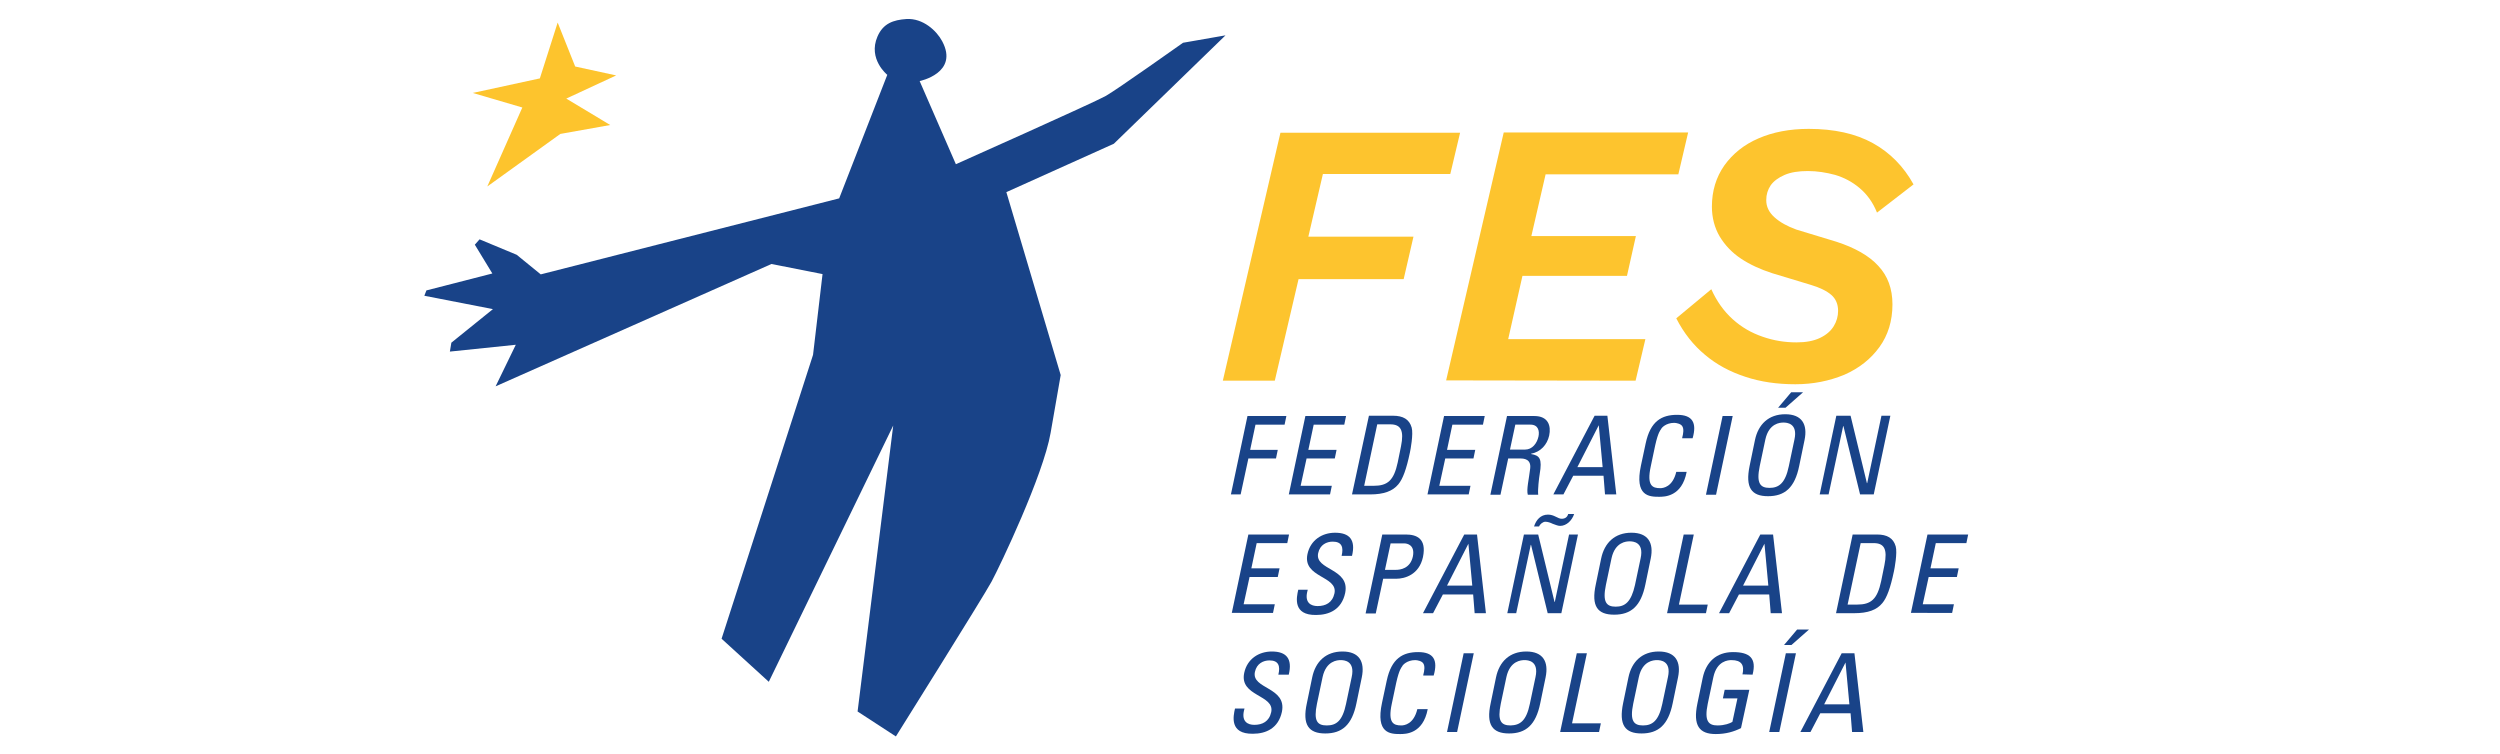 <?xml version="1.0" encoding="utf-8"?>
<!-- Generator: Adobe Illustrator 25.0.0, SVG Export Plug-In . SVG Version: 6.00 Build 0)  -->
<svg version="1.1" id="Capa_1" xmlns="http://www.w3.org/2000/svg" xmlns:xlink="http://www.w3.org/1999/xlink" x="0px" y="0px"
	 viewBox="0 0 841.9 254" style="enable-background:new 0 0 841.9 254;" xml:space="preserve">
<style type="text/css">
	.st0{fill-rule:evenodd;clip-rule:evenodd;fill:#194388;}
	.st1{fill-rule:evenodd;clip-rule:evenodd;fill:#FDC42D;}
	.st2{fill:#FDC42E;}
	.st3{fill:#194388;}
</style>
<path class="st0" d="M321.9,55.3l-12.2-28c0,0,13.3-2.7,7.6-13.4c-1.9-3.6-6.5-7.8-12-7.5c-4.5,0.3-7.9,1.5-9.8,5.9
	c-3.3,7.6,3.3,12.9,3.3,12.9l-16.2,41.6L182.1,92.4l-8.1-6.6l-12.5-5.2l-1.6,1.8l5.9,9.7l-22.2,5.7l-0.7,1.8l23.1,4.5L152,115.4
	l-0.5,3l22.2-2.3l-6.8,14l92.9-41.2l17.2,3.4l-3.2,27.2l-30.8,95.6l15.9,14.5l41.9-86.3l-12,96.3l12.9,8.4c0,0,29.2-46.6,32.2-52.1
	c2.9-5.4,17.4-35.8,19.9-50.1s3.4-19.5,3.4-19.5l-18.3-61.6l36.2-16.3l37.6-36.5l-14.3,2.5c0,0-22,15.6-26,17.9
	C368.3,34.6,321.9,55.3,321.9,55.3z"/>
<polygon class="st1" points="188.7,45.1 164.1,62.8 175.9,36.2 159.2,31.3 181.8,26.4 187.8,7.6 193.7,22.4 207.5,25.4 190.7,33.2 
	205.5,42.1 "/>
<g>
	<g>
		<path class="st2" d="M488.4,58.6h-42.9l-4.9,21.1H476L472.7,94h-35.4l-8,34.2h-17.5l19.4-83.5h60.5L488.4,58.6z"/>
		<path class="st2" d="M487,128.1l19.4-83.5h62.1l-3.3,14.1h-44.7l-4.8,20.8h35.2l-3,13.4h-35.2l-4.8,21.3h46.2l-3.3,14L487,128.1
			L487,128.1z"/>
		<path class="st2" d="M604.6,129.4c-6.1,0-11.7-0.8-16.8-2.5c-5.2-1.7-9.7-4.1-13.6-7.4c-3.9-3.2-7.2-7.4-9.7-12.3l11.8-9.8
			c1.8,4,4.2,7.4,7.2,10.1c3,2.7,6.3,4.6,10.1,5.9c3.7,1.3,7.5,1.9,11.4,1.9c3.2,0,5.8-0.5,7.9-1.5c2.1-1,3.6-2.3,4.6-3.9
			c1-1.6,1.5-3.4,1.5-5.2c0-2.3-0.8-4.1-2.3-5.4s-3.9-2.5-7-3.4l-12.9-3.9c-4-1.3-7.5-2.9-10.5-4.9c-3-2-5.4-4.5-7.2-7.5
			c-1.7-2.9-2.6-6.3-2.6-10c0-5.3,1.4-9.9,4.2-13.9c2.8-3.9,6.6-7,11.5-9.1c4.8-2.1,10.5-3.2,16.9-3.2c8.6,0,15.8,1.6,21.6,4.8
			c5.8,3.2,10.4,7.9,13.7,13.9l-12.3,9.5c-1.4-3.5-3.4-6.2-5.9-8.3c-2.5-2.1-5.2-3.5-8.2-4.4c-3-0.8-6-1.3-9.2-1.3
			c-3.1,0-5.7,0.4-7.8,1.3s-3.7,2.1-4.7,3.5c-1,1.5-1.5,3.1-1.5,5c0,2.2,0.9,4.1,2.8,5.8c1.9,1.7,4.3,3,7.3,4.1l13.5,4.1
			c6.2,2,11,4.7,14.1,8.1c3.2,3.4,4.8,7.7,4.8,13c0,5.6-1.5,10.4-4.4,14.4s-6.8,7.1-11.8,9.3C616,128.3,610.6,129.4,604.6,129.4z"/>
	</g>
</g>
<g>
	<path class="st3" d="M414.5,166.6l5.6-26.5h13.1l-0.6,2.9h-9.8l-1.8,8.5h9.3l-0.6,2.9h-9.3l-2.6,12.1H414.5z"/>
	<path class="st3" d="M434,166.6l5.6-26.5h13.7l-0.6,2.9h-10.3l-1.8,8.5h9.5l-0.6,2.9H440l-2,9.2h10.5l-0.6,2.9H434z"/>
	<path class="st3" d="M461,140h8.1c3.4,0,5.5,1.2,6.3,4c0.6,2.2-0.4,7.5-0.6,8.4c-1.2,5.7-2.4,8.9-3.9,10.7
		c-1.9,2.3-4.9,3.4-9.5,3.4h-6.1L461,140z M459.4,163.6h3.2c4.7,0,6.8-1.8,8.1-7.9l1.1-5.4c1.1-5.4-0.1-7.4-3.6-7.4h-4.4
		L459.4,163.6z"/>
	<path class="st3" d="M480.7,166.6l5.6-26.5H500l-0.6,2.9h-10.3l-1.8,8.5h9.5l-0.6,2.9h-9.5l-2,9.2h10.5l-0.6,2.9H480.7z"/>
	<path class="st3" d="M507.9,154.4l-2.6,12.2h-3.4l5.6-26.5h9.2c4.7,0,5.7,3.3,5,6.6c-0.7,3.1-2.9,5.5-6.1,6.1v0.1
		c2.9,0.5,3.8,1.5,2.9,6.8c-0.2,1.1-0.7,5.3-0.5,6.9h-3.5c-0.5-1.8,0.4-5.3,0.8-8.8c0.4-3.2-2.1-3.4-3.3-3.4L507.9,154.4
		L507.9,154.4z M508.5,151.4h5.1c2.4,0,4-2.1,4.5-4.4c0.4-1.9-0.1-4-2.7-4h-5.1L508.5,151.4z"/>
	<path class="st3" d="M537,140h4.3l3,26.5h-3.8l-0.5-6.3h-10.2l-3.3,6.3h-3.4L537,140z M538.4,143.2L538.4,143.2l-7.2,14.1h8.5
		L538.4,143.2z"/>
	<path class="st3" d="M566.5,147.4c0.4-1.5,0.6-3,0-3.9c-0.5-0.8-2-1.1-2.7-1.1c-2.8,0-4.3,1.7-4.4,2.1c-0.2,0.3-1,1-2,5.5l-1.5,7.1
		c-1.4,6.5,0.6,7.3,3.2,7.3c1,0,4.2-0.4,5.4-5.5h3.5c-1.6,8.4-7.5,8.4-9.3,8.4c-3.3,0-8.3-0.2-6.1-10.5l1.6-7.5
		c1.6-7.5,5.4-9.6,10.6-9.6c5.2,0,6.7,2.7,5.2,7.9H566.5z"/>
	<path class="st3" d="M577.9,166.6h-3.4l5.6-26.5h3.4L577.9,166.6z"/>
	<path class="st3" d="M589.2,156.9l1.8-8.7c1.1-5.3,4.6-8.7,10.2-8.7s7.6,3.4,6.5,8.7l-1.8,8.7c-1.5,7.4-4.9,10.2-10.5,10.2
		S587.7,164.2,589.2,156.9z M602.4,157l1.9-9c1.2-5.5-2.6-5.7-3.7-5.7c-1.1,0-4.9,0.2-6.1,5.7l-1.9,9c-1.2,5.8,0.2,7.3,3.3,7.3
		S601.2,162.8,602.4,157z M607.2,132.1l-5.9,5.2h-2.5l4.4-5.2H607.2z"/>
	<path class="st3" d="M636.6,140l-5.6,26.5h-4.6l-5.6-23h-0.1l-4.9,23h-3l5.6-26.5h4.8l5.5,22.7h0.1l4.8-22.7H636.6z"/>
	<path class="st3" d="M414.8,206.5l5.6-26.5h13.7l-0.6,2.9h-10.3l-1.8,8.5h9.5l-0.6,2.9h-9.5l-2,9.2h10.5l-0.6,2.9H414.8z"/>
	<path class="st3" d="M440.4,198.6l-0.2,0.8c-0.8,3.6,1.3,4.7,3.5,4.7c2.7,0,5-1.1,5.7-4.3c1.2-5.9-10.8-5.2-9.1-13.2
		c1-4.7,4.9-7.2,9.3-7.2c4.9,0,7,2.4,5.7,7.8h-3.5c0.7-2.9,0.1-4.8-3-4.8c-2,0-4.3,1-4.9,3.9c-1.2,5.8,10.8,5,9.1,13.4
		c-1.2,5.6-5.4,7.4-9.8,7.4c-7.9,0.1-6.6-5.9-6-8.5L440.4,198.6L440.4,198.6z"/>
	<path class="st3" d="M459.9,206.5l5.6-26.5h7.9c3.6,0,7.1,1.3,5.8,7.6c-1.3,6-6.2,7.3-9,7.3h-4.4l-2.5,11.7H459.9z M466.4,191.9
		h3.7c1.4,0,4.8-0.4,5.7-4.5c0.8-4-2.1-4.4-2.8-4.4h-4.7L466.4,191.9z"/>
	<path class="st3" d="M493.1,180h4.3l3,26.5h-3.8l-0.5-6.3h-10.2l-3.3,6.3h-3.4L493.1,180z M494.5,183.1L494.5,183.1l-7.2,14.1h8.5
		L494.5,183.1z"/>
	<path class="st3" d="M531.4,180l-5.6,26.5h-4.6l-5.6-23h-0.1l-4.9,23h-3l5.6-26.5h4.8l5.5,22.7h0.1l4.8-22.7H531.4z M530.1,173.1
		c-0.3,1-1,2.1-1.8,2.8c-0.8,0.7-1.8,1.2-2.9,1.2c-0.8,0-1.6-0.4-2.5-0.7c-0.8-0.4-1.7-0.7-2.5-0.7c-0.8,0-1.8,0.8-2.1,1.6h-1.7
		c0.7-2.2,2.2-4,4.7-4c1,0,1.8,0.3,2.6,0.7c0.8,0.4,1.4,0.7,2,0.7c1.1,0,1.9-0.5,2.2-1.6L530.1,173.1L530.1,173.1z"/>
	<path class="st3" d="M537.4,196.8l1.8-8.7c1.1-5.3,4.6-8.7,10.2-8.7s7.6,3.4,6.5,8.7l-1.8,8.7c-1.5,7.4-4.9,10.2-10.5,10.2
		S535.8,204.2,537.4,196.8z M550.6,197l1.9-9c1.2-5.5-2.6-5.7-3.7-5.7c-1.1,0-4.9,0.2-6.1,5.7l-1.9,9c-1.2,5.8,0.2,7.3,3.3,7.3
		S549.3,202.8,550.6,197z"/>
	<path class="st3" d="M561.4,206.5L567,180h3.4l-5,23.6h9.7l-0.6,2.9H561.4z"/>
	<path class="st3" d="M592.8,180h4.3l3,26.5h-3.8l-0.5-6.3h-10.2l-3.3,6.3h-3.4L592.8,180z M594.2,183.1L594.2,183.1l-7.2,14.1h8.5
		L594.2,183.1z"/>
	<path class="st3" d="M623.9,180h8.2c3.4,0,5.5,1.2,6.3,4c0.6,2.2-0.4,7.5-0.6,8.4c-1.2,5.7-2.4,8.9-3.9,10.7
		c-1.9,2.3-4.8,3.4-9.5,3.4h-6.1L623.9,180z M622.2,203.6h3.2c4.7,0,6.8-1.8,8.1-7.9l1.1-5.4c1.1-5.4-0.1-7.4-3.6-7.4h-4.4
		L622.2,203.6z"/>
	<path class="st3" d="M643.5,206.5l5.6-26.5h13.7l-0.6,2.9h-10.3l-1.8,8.5h9.5l-0.6,2.9h-9.5l-2,9.2H658l-0.6,2.9H643.5z"/>
	<path class="st3" d="M419.1,238.6l-0.2,0.8c-0.8,3.6,1.3,4.7,3.5,4.7c2.7,0,5-1.1,5.7-4.3c1.2-5.9-10.8-5.2-9.1-13.2
		c1-4.7,4.9-7.2,9.3-7.2c4.9,0,7,2.4,5.7,7.8h-3.5c0.7-2.9,0.1-4.8-3-4.8c-2,0-4.3,1-4.9,3.9c-1.2,5.8,10.8,5,9.1,13.4
		c-1.2,5.6-5.4,7.4-9.8,7.4c-7.9,0.1-6.6-5.9-6-8.5L419.1,238.6L419.1,238.6z"/>
	<path class="st3" d="M440.1,236.8l1.8-8.7c1.1-5.3,4.6-8.7,10.2-8.7s7.6,3.4,6.5,8.7l-1.8,8.7c-1.5,7.4-4.9,10.2-10.5,10.2
		S438.5,244.1,440.1,236.8z M453.3,237l1.9-9c1.2-5.5-2.6-5.7-3.7-5.7c-1.1,0-4.9,0.2-6.1,5.7l-1.9,9c-1.2,5.8,0.1,7.3,3.3,7.3
		S452.1,242.8,453.3,237z"/>
	<path class="st3" d="M479.3,227.3c0.4-1.5,0.6-3,0-3.9c-0.5-0.8-2-1.1-2.7-1.1c-2.8,0-4.3,1.7-4.4,2.1c-0.2,0.3-1,1-2,5.5l-1.5,7.1
		c-1.4,6.5,0.6,7.3,3.2,7.3c1,0,4.2-0.4,5.4-5.5h3.5c-1.6,8.4-7.5,8.4-9.3,8.4c-3.3,0-8.3-0.2-6.1-10.5l1.6-7.5
		c1.6-7.5,5.4-9.6,10.6-9.6c5.2,0,6.7,2.7,5.2,7.9H479.3z"/>
	<path class="st3" d="M490.7,246.5h-3.4l5.6-26.5h3.4L490.7,246.5z"/>
	<path class="st3" d="M502,236.8l1.8-8.7c1.1-5.3,4.6-8.7,10.2-8.7c5.6,0,7.6,3.4,6.5,8.7l-1.8,8.7c-1.5,7.4-4.9,10.2-10.5,10.2
		S500.4,244.1,502,236.8z M515.2,237l1.9-9c1.2-5.5-2.6-5.7-3.7-5.7s-4.9,0.2-6.1,5.7l-1.9,9c-1.2,5.8,0.1,7.3,3.3,7.3
		C511.9,244.2,514,242.8,515.2,237z"/>
	<path class="st3" d="M525.4,246.5L531,220h3.4l-5,23.6h9.7l-0.6,2.9H525.4z"/>
	<path class="st3" d="M546.6,236.8l1.8-8.7c1.1-5.3,4.6-8.7,10.2-8.7s7.6,3.4,6.5,8.7l-1.8,8.7c-1.5,7.4-4.9,10.2-10.5,10.2
		S545.1,244.1,546.6,236.8z M559.8,237l1.9-9c1.2-5.5-2.6-5.7-3.7-5.7s-4.9,0.2-6.1,5.7l-1.9,9c-1.2,5.8,0.2,7.3,3.3,7.3
		S558.6,242.8,559.8,237z"/>
	<path class="st3" d="M586.8,227.1c0.7-3.1-0.3-4.8-3.7-4.8c-1.1,0-4.9,0.2-6.1,5.7l-1.9,9c-1.2,5.8,0.2,7.3,3.3,7.3
		c2.4,0,4.2-0.7,5-1.2l1.7-7.9h-4.9l0.6-2.9h8.3l-2.8,12.9c-2.4,1.2-5.1,2-8.5,2c-5.6,0-7.7-2.9-6.2-10.2l1.8-8.7
		c1.1-5.3,4.6-8.7,10.2-8.7c5.7,0,8,2.1,6.6,7.6L586.8,227.1L586.8,227.1z"/>
	<path class="st3" d="M599.2,246.5h-3.4l5.6-26.5h3.4L599.2,246.5z M609.2,212l-5.9,5.2h-2.5l4.4-5.2H609.2z"/>
	<path class="st3" d="M620.2,220h4.3l3,26.5h-3.8l-0.5-6.3h-10.2l-3.3,6.3h-3.4L620.2,220z M621.5,223.1L621.5,223.1l-7.2,14.1h8.5
		L621.5,223.1z"/>
</g>
</svg>
